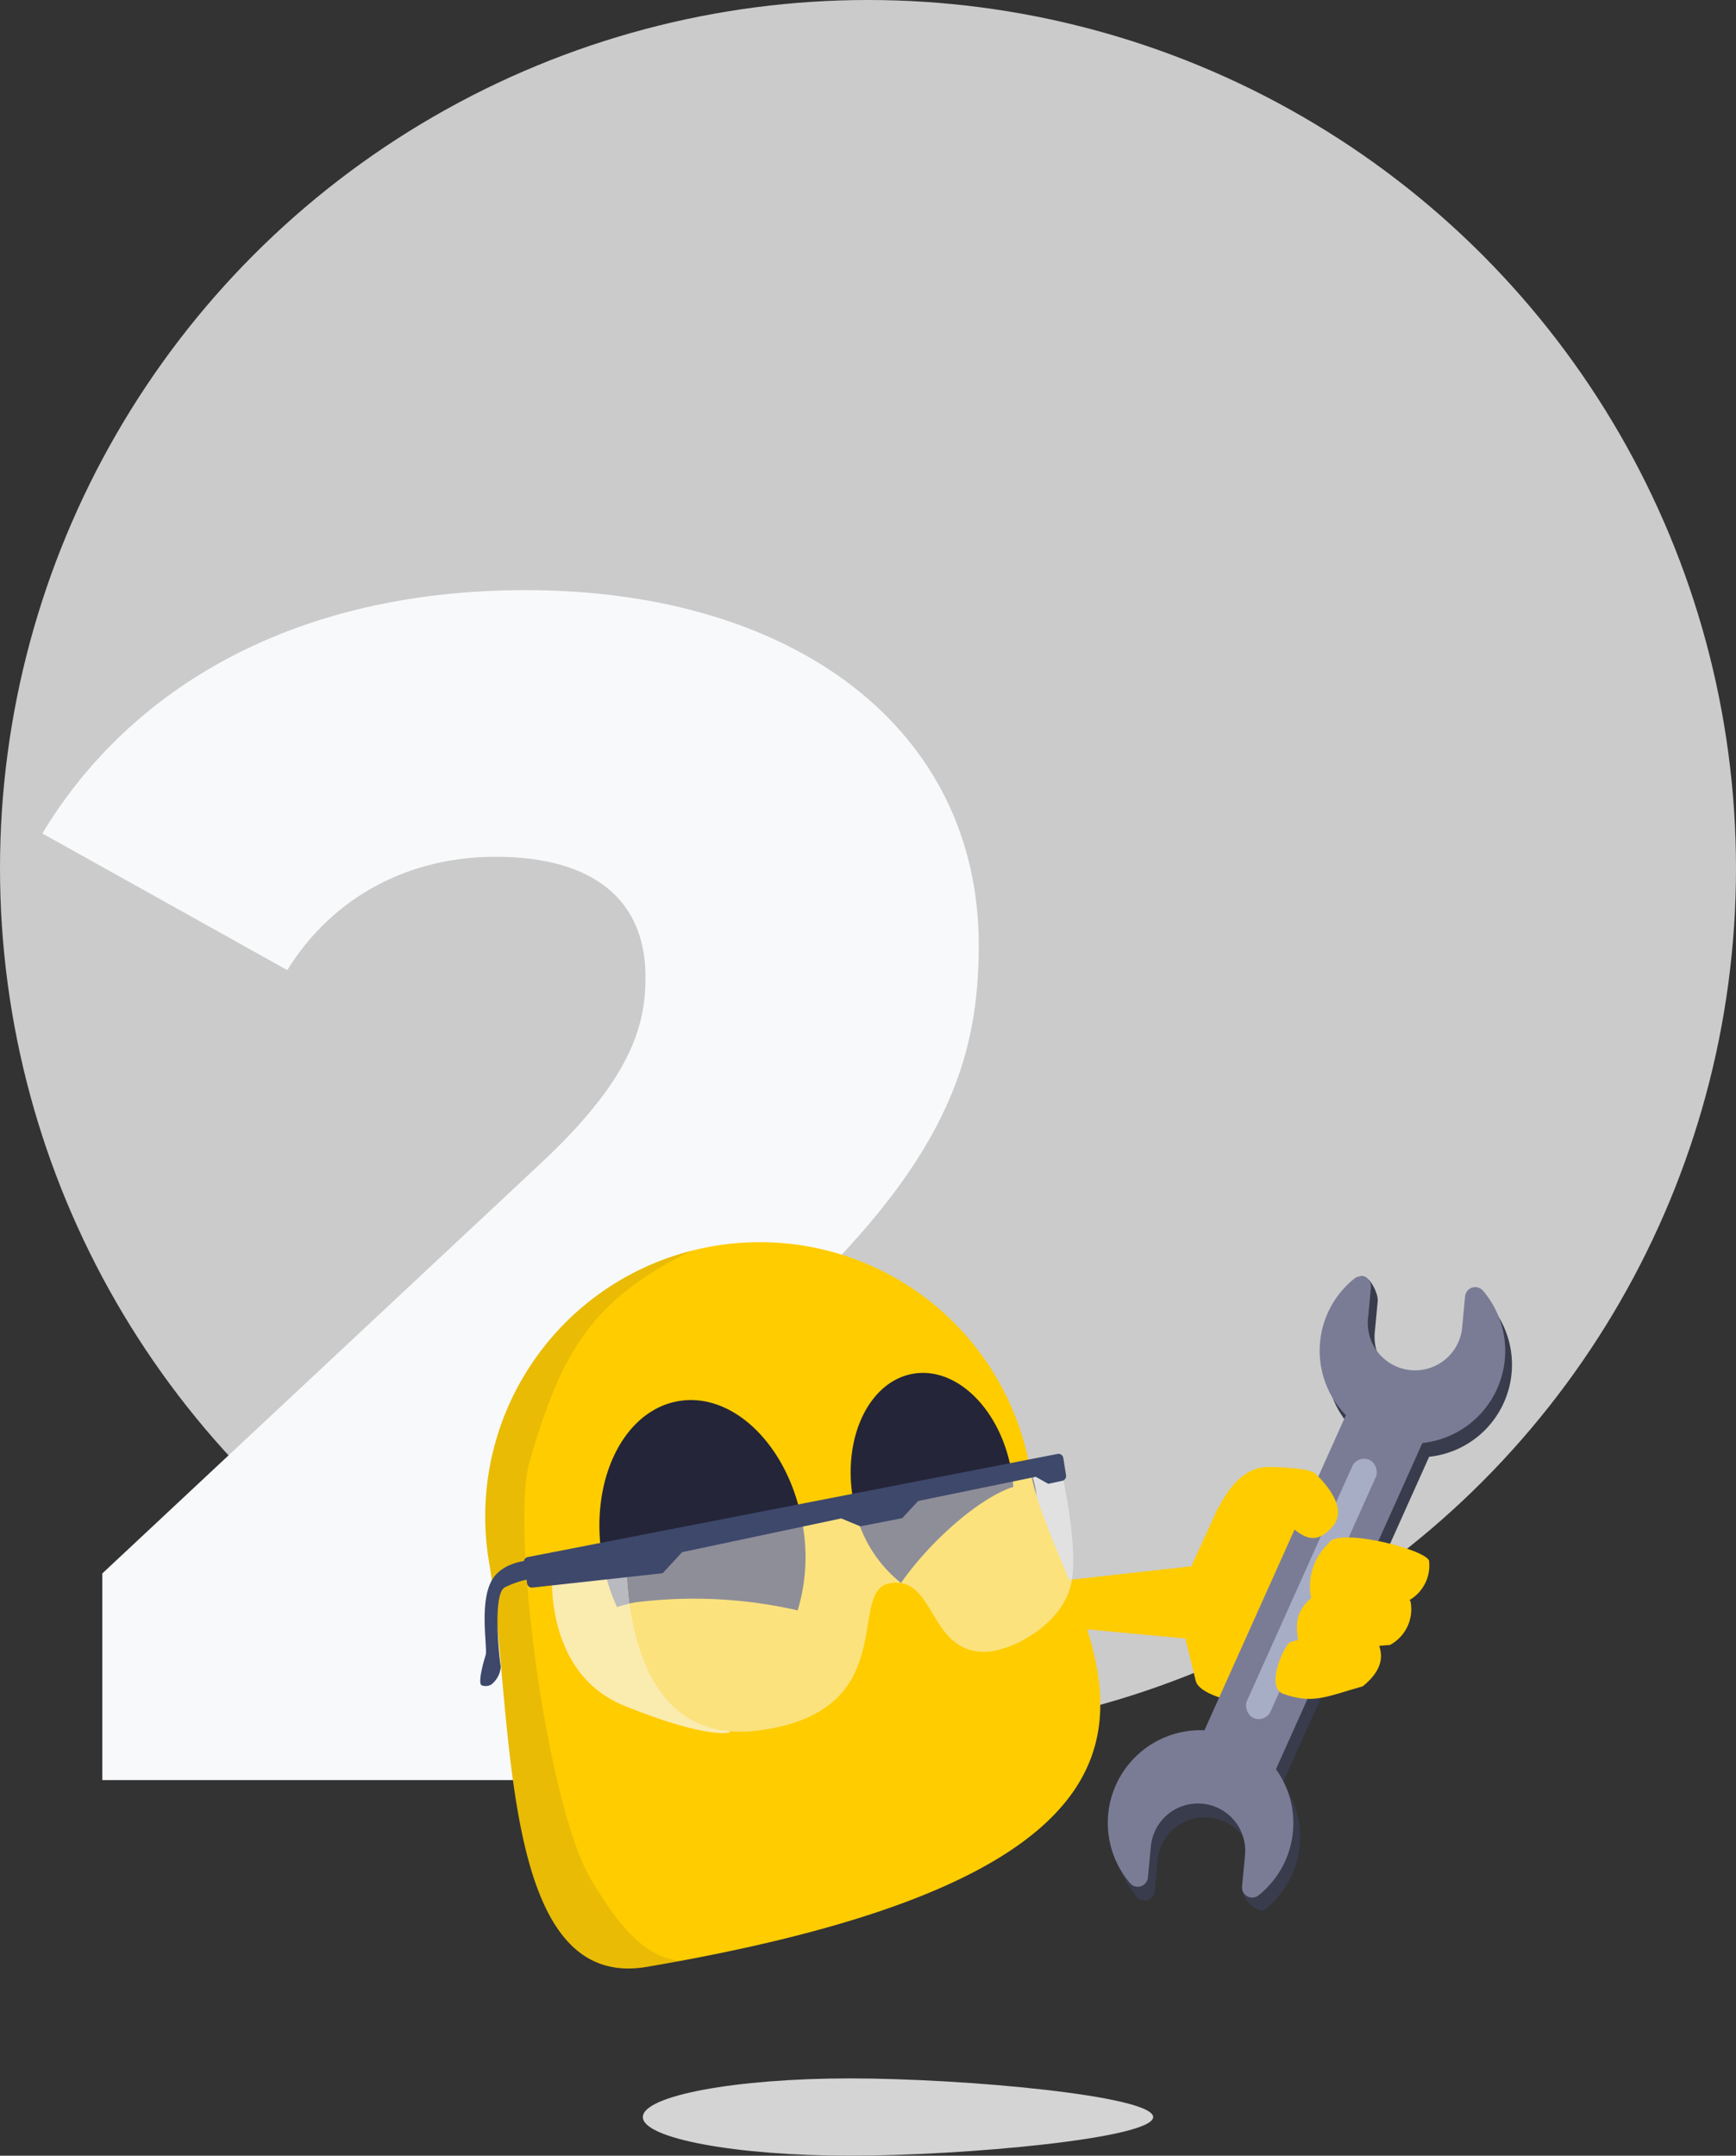 <svg xmlns="http://www.w3.org/2000/svg" xmlns:xlink="http://www.w3.org/1999/xlink" width="199" height="247.046" viewBox="0 0 199 247.046">
  <rect x="0" y="0" width="199" height="247.046" fill="#333333" stroke="none"/>
  <defs>
    <clipPath id="clip-path">
      <rect id="Rectangle_3862" data-name="Rectangle 3862" width="2.419" height="3.21" fill="none"/>
    </clipPath>
    <clipPath id="clip-path-2">
      <rect id="Rectangle_3863" data-name="Rectangle 3863" width="2.514" height="3.124" fill="none"/>
    </clipPath>
    <clipPath id="clip-path-3">
      <rect id="Rectangle_3864" data-name="Rectangle 3864" width="2.427" height="2.288" fill="none"/>
    </clipPath>
    <clipPath id="clip-path-4">
      <rect id="Rectangle_3865" data-name="Rectangle 3865" width="51.183" height="31.837" fill="none"/>
    </clipPath>
    <clipPath id="clip-path-5">
      <rect id="Rectangle_3866" data-name="Rectangle 3866" width="20.395" height="20.744" fill="none"/>
    </clipPath>
  </defs>
  <g id="cg_lp_formac_step2" transform="translate(-839 -848)">
    <circle id="Ellipse_492" data-name="Ellipse 492" cx="99.5" cy="99.5" r="99.5" transform="translate(839 848)" fill="#cbcbcb"/>
    <path id="Path_75075" data-name="Path 75075" d="M58.255-29.987l25.212-23.3c19.1-17.572,22.729-29.414,22.729-42.4,0-24.83-21.2-40.683-51.952-40.683-26.358,0-45.267,11.078-55.39,27.886L26.931-92.826c5.348-8.6,14.134-12.988,23.875-12.988,11.46,0,17.19,5.157,17.19,13.752,0,5.539-1.528,11.651-12.224,21.583L5.73-23.684V0h104.1V-29.987Z" transform="translate(845 1052)" fill="#f8f9fa"/>
    <g id="Artwork_7" data-name="Artwork 7" transform="translate(961.715 1058.001)">
      <g id="Group_37494" data-name="Group 37494" transform="translate(-67.662 -67.652)">
        <path id="Path_78232" data-name="Path 78232" d="M99.234,21.172S109,33.685,109.255,39.565,91.676,62.73,80.01,63.866,55.126,56.892,53.679,49.05s15.09-31.1,21.545-30.174,24.01,2.3,24.01,2.3" transform="translate(-45.492 -10.39)" fill="#242538"/>
        <path id="Path_78233" data-name="Path 78233" d="M105.809,33.406A31.465,31.465,0,0,0,69.415,7.795q-1.256.22-2.467.529A31.425,31.425,0,0,0,43.76,43.917l.007.043C46.681,61.093,44.7,93.3,61.839,90.382c1.329-.228,2.628-.455,3.9-.691,71.517-13.25,42.934-39.462,40.072-56.286M79.148,49.525A53.547,53.547,0,0,0,60.613,48.6a13.876,13.876,0,0,0-2.173.551,22.067,22.067,0,0,1-1.688-5.535c-1.52-8.9,2.386-16.987,8.742-18.072C71.837,24.465,78.208,30.8,79.721,39.71a21.065,21.065,0,0,1-.573,9.815M91,46.391A15.074,15.074,0,0,1,85.483,36.7c-1.2-7.047,1.9-13.441,6.915-14.293s10.056,4.155,11.26,11.2c.1.594.169,1.182.213,1.769-3.75,1.174-9.454,6.1-12.875,11.011" transform="translate(-42.765 -7.326)" fill="#fc0"/>
        <g id="Group_37481" data-name="Group 37481" transform="translate(0.569 0.997)" opacity="0.1">
          <path id="Path_78234" data-name="Path 78234" d="M65.737,90.053q-1.9.352-3.9.69C44.7,93.664,46.68,61.454,43.766,44.322l-.007-.043A31.42,31.42,0,0,1,66.947,8.684C55.51,14.3,52.02,20.331,48.4,32.917c-2.179,7.568,1.967,39.324,7.078,47.843,2.93,4.883,5.927,8.911,10.262,9.293" transform="translate(-43.333 -8.684)" fill="#1d1e2f"/>
        </g>
        <path id="Path_78235" data-name="Path 78235" d="M162.817,51.426,150.84,48.795,147.779,55.5l-15.543,1.73-.559,5.113,15.42,1.442,1.167,4.807c.657,2.969,14,4.047,13.774,1.832-.03-.282.78-19,.78-19" transform="translate(-66.26 -18.355)" fill="#fc0"/>
        <g id="Group_37483" data-name="Group 37483" transform="translate(88.154 48.591)">
          <g id="Group_37482" data-name="Group 37482" transform="translate(0 0)" clip-path="url(#clip-path)">
            <path id="Path_78236" data-name="Path 78236" d="M165.071,75.259a1.152,1.152,0,0,1-.47.929l-.739.544-.74-.544a1.152,1.152,0,0,1-.47-.929V73.925a.167.167,0,0,1,.131-.164l1.042-.236a.209.209,0,0,1,.037,0,.2.2,0,0,1,.036,0l1.042.236a.167.167,0,0,1,.131.164Z" transform="translate(-162.652 -73.521)" fill="#fc0"/>
          </g>
        </g>
        <g id="Group_37485" data-name="Group 37485" transform="translate(91.376 38.703)">
          <g id="Group_37484" data-name="Group 37484" transform="translate(0)" clip-path="url(#clip-path-2)">
            <path id="Path_78237" data-name="Path 78237" d="M169.548,61.606a1.127,1.127,0,0,1-.352.956l-.658.614-.781-.446a1.13,1.13,0,0,1-.563-.849l-.151-1.3a.165.165,0,0,1,.109-.173l.987-.346a.149.149,0,0,1,.072-.009l1.04.111a.165.165,0,0,1,.146.144Z" transform="translate(-167.042 -60.051)" fill="#fc0"/>
          </g>
        </g>
        <g id="Group_37487" data-name="Group 37487" transform="translate(90.711 43.871)">
          <g id="Group_37486" data-name="Group 37486" transform="translate(0)" clip-path="url(#clip-path-3)">
            <path id="Path_78238" data-name="Path 78238" d="M167.6,69.26a.9.9,0,0,1-.808.046l-.656-.286.078-.711a.9.9,0,0,1,.443-.679l.9-.52a.131.131,0,0,1,.161.025l.565.61a.149.149,0,0,1,.017.023.115.115,0,0,1,.012.026l.248.794a.131.131,0,0,1-.059.151Z" transform="translate(-166.135 -67.092)" fill="#fc0"/>
          </g>
        </g>
        <path id="Path_78239" data-name="Path 78239" d="M42.72,71.306a1.241,1.241,0,0,0,1.121-.1,2.862,2.862,0,0,0,1.07-2.038c-.121-.483-1-8.134.415-9.061a11.116,11.116,0,0,1,4.138-1.15l-.41-2.019s-3.929-.146-5.267,2.516-.38,7.616-.608,8.373c-1.04,3.44-.46,3.479-.46,3.479" transform="translate(-42.558 -20.52)" fill="#3e486b"/>
        <g id="Group_37489" data-name="Group 37489" transform="translate(16.79 24.272)">
          <g id="Group_37488" data-name="Group 37488" transform="translate(0)" clip-path="url(#clip-path-4)">
            <path id="Path_78240" data-name="Path 78240" d="M65.476,50.64S63.84,74.194,80.45,72.1C97.237,69.979,90.53,56.065,95.589,55.211c5.243-.886,4.38,7.712,10.68,7.861,3.2.076,9.248-3.175,10.149-7.982s-1.6-14.7-1.6-14.7Z" transform="translate(-65.431 -40.392)" fill="#f8f9fa" opacity="0.5"/>
          </g>
        </g>
        <g id="Group_37491" data-name="Group 37491" transform="translate(8.205 35.529)">
          <g id="Group_37490" data-name="Group 37490" transform="translate(0 0)" clip-path="url(#clip-path-5)">
            <path id="Path_78241" data-name="Path 78241" d="M74.132,76.4s-2.59.785-12.09-3.068-8.251-15.818-8.251-15.818l8.537-1.792c-.08,4.125.4,19.511,11.774,20.524Z" transform="translate(-53.736 -55.727)" fill="#f8f9fa" opacity="0.7"/>
          </g>
        </g>
        <path id="Path_78242" data-name="Path 78242" d="M49.374,52.843l.364,2.389a.561.561,0,0,0,.618.473l14.925-1.647,2.228-2.414,18.24-3.863,2.188.906,4.8-.934,1.831-1.973,13.479-2.77,1.432.805,1.6-.346a.562.562,0,0,0,.438-.637l-.312-1.979a.562.562,0,0,0-.663-.465L49.821,52.206a.562.562,0,0,0-.448.636" transform="translate(-44.369 -16.116)" fill="#3e486b"/>
        <path id="Path_78243" data-name="Path 78243" d="M91.692,137.886c13.113,0,34.755,1.983,34.755,4.429s-21.642,4.43-34.755,4.43-23.743-1.983-23.743-4.429,10.63-4.43,23.743-4.43" transform="translate(-49.311 -42.049)" fill="#d4d4d4"/>
        <g id="Group_37492" data-name="Group 37492" transform="translate(62.829 9.924) rotate(-9)">
          <path id="Path_78244" data-name="Path 78244" d="M21.122,62.46a10.54,10.54,0,0,0-.985-6.515l22.425-34.3a10.614,10.614,0,0,0,9.6-16.139,1.169,1.169,0,0,0-2.135.3l-.892,3.478a5.42,5.42,0,1,1-10.5-2.694l.893-3.479c.252-.982-.655-3.662-1.746-3.015-2.628,1.561-4.607,5.841-5.178,9.161a10.6,10.6,0,0,0,1.8,7.863L12.738,50.257A10.624,10.624,0,0,0,1.564,66.212a1.168,1.168,0,0,0,2.135-.3l.892-3.478a5.42,5.42,0,0,1,10.5,2.694l-1.449,2.12c-.252.983,1.353,3.175,2.236,2.676A10.587,10.587,0,0,0,21.122,62.46Z" transform="translate(0.519 0.036)" fill="#393c4c"/>
          <path id="Path_78245" data-name="Path 78245" d="M21.122,60.812a10.536,10.536,0,0,0-.985-6.515L42.563,20a10.614,10.614,0,0,0,9.6-16.139,1.169,1.169,0,0,0-2.135.3l-.892,3.478a5.42,5.42,0,0,1-10.5-2.694l.893-3.479A1.164,1.164,0,0,0,37.851.149,10.577,10.577,0,0,0,34.4,15.476L12.738,48.61A10.624,10.624,0,0,0,1.564,64.564a1.168,1.168,0,0,0,2.135-.3l.892-3.478a5.42,5.42,0,0,1,10.5,2.694L14.2,66.957a1.164,1.164,0,0,0,1.68,1.318A10.583,10.583,0,0,0,21.122,60.812Z" transform="translate(0 0)" fill="#7a7c96"/>
          <rect id="Rectangle_3867" data-name="Rectangle 3867" width="2.965" height="32.415" rx="1.483" transform="translate(35.012 20.149) rotate(33.179)" fill="#a8adc6"/>
        </g>
        <g id="Group_37493" data-name="Group 37493" transform="translate(83.601 25.764)">
          <path id="Path_78246" data-name="Path 78246" d="M185.8,56.142c-.208-1.32-10.581-3.921-11.49-2.063a6.764,6.764,0,0,0-2.018,6.379c2.456,2.011,6.229,1.707,10.516.5a4.6,4.6,0,0,0,2.992-4.812" transform="translate(-160.633 -45.352)" fill="#fc0"/>
          <path id="Path_78247" data-name="Path 78247" d="M183.126,62.96c-.208-1.32-10.5-2.3-11.41-.442-1.911,1.756-1.75,3.043-1.4,5.476,2.458,2.011,6.092.108,10.426-.09a4.652,4.652,0,0,0,2.385-4.944" transform="translate(-160.079 -47.495)" fill="#fc0"/>
          <path id="Path_78248" data-name="Path 78248" d="M178.494,69.613c-.208-1.321-8.2-.723-10.038-.1-.587.171-2.9,4.958-.926,5.9,3.5,1.257,4.939.379,9.225-.831,2.194-1.79,2.433-3.421,1.738-4.977" transform="translate(-159.188 -49.445)" fill="#fc0"/>
          <path id="Path_78249" data-name="Path 78249" d="M156.449,49.655s2.055-7.3,6.777-7.23,5.277.712,5.277.712,4.262,3.677,2,6.176c-1.686,1.864-2.965,1.466-4.611.035-1.012.027-1.842,2.7-1.842,2.7Z" transform="translate(-156.449 -42.424)" fill="#fc0"/>
        </g>
      </g>
    </g>
  </g>
</svg>
